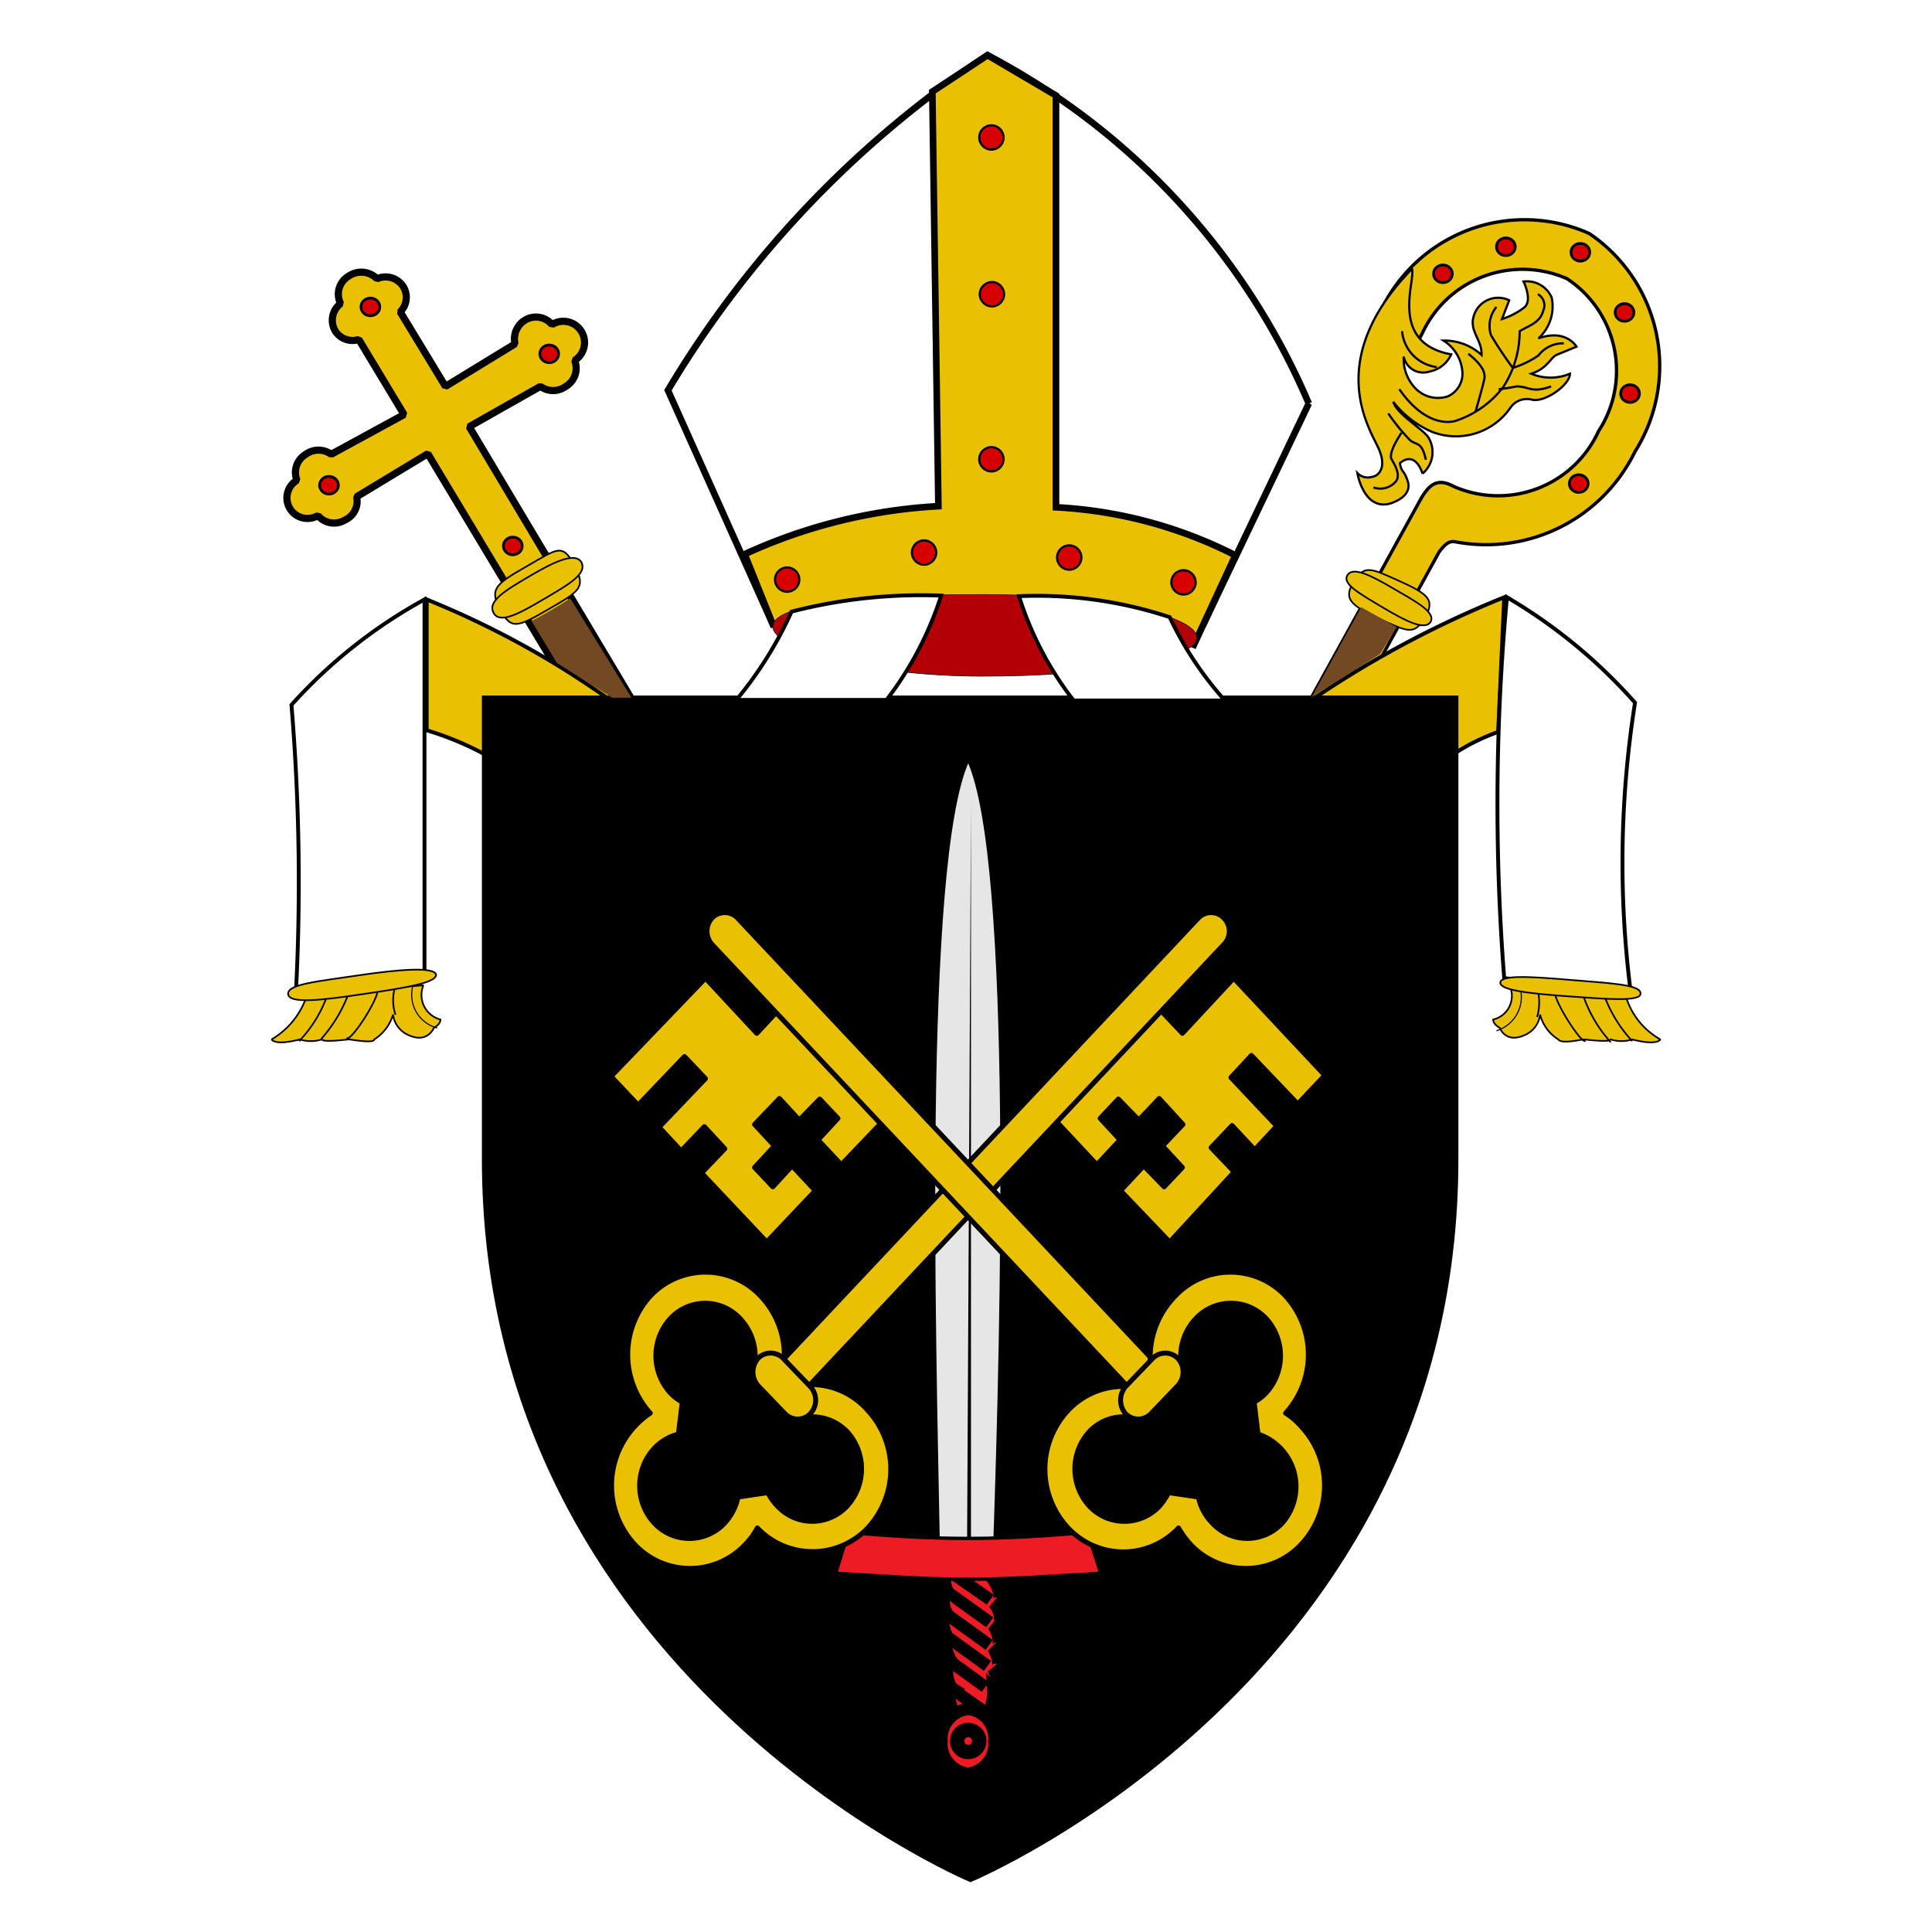 <svg xmlns="http://www.w3.org/2000/svg" viewBox="0 0 35 35"><defs><style>.cls-1,.cls-14,.cls-17{fill:#fff;}.cls-10,.cls-12,.cls-13,.cls-18,.cls-2,.cls-28,.cls-5,.cls-8,.cls-9{fill:#eac102;}.cls-10,.cls-11,.cls-12,.cls-13,.cls-14,.cls-15,.cls-16,.cls-17,.cls-18,.cls-19,.cls-2,.cls-20,.cls-22,.cls-23,.cls-24,.cls-26,.cls-27,.cls-28,.cls-3,.cls-4,.cls-5,.cls-6,.cls-7,.cls-8,.cls-9{stroke:#000;}.cls-13,.cls-14,.cls-16,.cls-19,.cls-2,.cls-20,.cls-3,.cls-4,.cls-5,.cls-6,.cls-7{stroke-linecap:square;}.cls-16,.cls-19,.cls-2,.cls-20,.cls-3,.cls-4,.cls-5,.cls-6,.cls-7{stroke-miterlimit:1.5;}.cls-2,.cls-3{stroke-width:0.03px;}.cls-10,.cls-12,.cls-13,.cls-14,.cls-19,.cls-2,.cls-21,.cls-23,.cls-25,.cls-5{fill-rule:evenodd;}.cls-11,.cls-27,.cls-3,.cls-4,.cls-6,.cls-7{fill:none;}.cls-4{stroke-width:0.02px;}.cls-5,.cls-6{stroke-width:0.03px;}.cls-7{stroke-width:0.02px;}.cls-26,.cls-8{stroke-width:0.06px;}.cls-9{stroke-width:0.03px;}.cls-10,.cls-11{stroke-width:0.04px;}.cls-12,.cls-28{stroke-linecap:round;}.cls-12{stroke-linejoin:bevel;stroke-width:0.13px;}.cls-13,.cls-14{stroke-miterlimit:4.15;stroke-width:0.07px;}.cls-15{stroke-width:0.18px;}.cls-16,.cls-20{fill:#d60000;}.cls-16{stroke-width:0.05px;}.cls-17,.cls-18{stroke-width:0.12px;}.cls-19{fill:#b30006;stroke-width:0.01px;}.cls-20{stroke-width:0.04px;}.cls-21{fill:#734923;}.cls-22,.cls-26{fill:#ed1c24;}.cls-22,.cls-23{stroke-width:0.22px;}.cls-23,.cls-24{fill:#e6e6e6;}.cls-24{stroke-width:0.03px;}.cls-27{stroke-width:0.26px;}.cls-28{stroke-linejoin:round;stroke-width:0.09px;}</style></defs><g id="Vrstva_2" data-name="Vrstva 2"><g id="Vrstva_1-2" data-name="Vrstva 1"><rect class="cls-1" width="35" height="35"/><path class="cls-2" d="M29.44,18l-2.09-.14a.44.44,0,0,1-.3.61c0,.09.12.15.12.15s.1.28.43.14a.46.46,0,0,0,.3-.38.75.75,0,0,0,.33.45c.06.09.42,0,.46,0s.46.06.49,0a.64.64,0,0,0,.39,0s.42.12.51,0A1.33,1.33,0,0,1,29.44,18Z"/><path class="cls-3" d="M29.05,18a2.47,2.47,0,0,0,.51.85"/><path class="cls-3" d="M28.67,18a2.42,2.42,0,0,0,.5.87"/><path class="cls-3" d="M28.18,17.94c-.1.08.43.92.53.92"/><path class="cls-3" d="M27.85,17.91a.94.94,0,0,1,0,.5"/><path class="cls-4" d="M27.54,17.9a.64.64,0,0,1-.42.77"/><path class="cls-5" d="M5.57,18l2.1-.15a.46.46,0,0,0,.31.62c0,.09-.12.15-.12.15s-.11.28-.44.14a.47.47,0,0,1-.3-.38.8.8,0,0,1-.34.45c0,.08-.42,0-.46,0s-.46.06-.49,0a.67.67,0,0,1-.4,0s-.42.12-.51,0A1.44,1.44,0,0,0,5.57,18Z"/><path class="cls-6" d="M5.94,18a2.33,2.33,0,0,1-.51.85"/><path class="cls-6" d="M6.34,17.93a2.65,2.65,0,0,1-.51.88"/><path class="cls-6" d="M6.83,17.9c.1.08-.43.92-.54.91"/><path class="cls-6" d="M7.16,17.87a.85.85,0,0,0,0,.5"/><path class="cls-7" d="M7.48,17.86a.62.62,0,0,0,.43.76"/><g id="Crozier"><path id="rect17044" class="cls-8" d="M28.79,4.23A2.88,2.88,0,0,0,25,5.66L25,5.75l.71.39.05-.09a2,2,0,0,1,2.63-1,2,2,0,0,1,.57,2.76,2,2,0,0,1-2.63,1c-.31-.17-.45,0-.58.21L16.21,26.33l.73.33L26.07,10c.15-.2.22-.2.32-.18a3,3,0,0,0,3.23-1.64A2.9,2.9,0,0,0,28.79,4.23Z"/><g id="g18799"><path id="path17922" class="cls-9" d="M25.81,11.2c-.2.31-.3.25-.84,0s-.63-.37-.44-.67.3-.24.83,0S26,10.87,25.81,11.2Z"/><path id="path17919" class="cls-9" d="M25.92,11.26c-.1.17-.44,0-.86-.25s-.75-.43-.65-.59.42,0,.83.24S26,11.08,25.92,11.26Z"/></g><g id="g17018"><path id="path11679" class="cls-10" d="M25,8.19c.1.26,0,.43-.15.45a.26.26,0,0,1-.26-.07s.12.72.63.54c.18-.07.35-.19.28-.4s-.11-.14-.14-.32c.29-.24.41.19.41.19a.51.51,0,0,0,.11-.65c-.1-.16-.57-.42-.64-.65a1.79,1.79,0,0,0,.72.55,1.2,1.2,0,0,0,1.4-.44.36.36,0,0,1,.39-.15c.24.06.7-.28.69-.47a.9.9,0,0,1-.7,0c.31-.1.35-.31.48-.35l.34-.14s-.19-.33-.69-.15a.78.78,0,0,0,.24-.74.49.49,0,0,0-.51-.29s.18.36,0,.48a1.33,1.33,0,0,1-.39.2l.13-.34a.46.46,0,0,0-.64.28c-.09.28.15.43.14.71a1,1,0,0,0-.69-.26.73.73,0,0,1,.34.54.45.45,0,0,1-.26.47A.57.57,0,0,1,25.61,7a.76.76,0,0,1-.18-.54h0a.36.36,0,0,0,.47.27.54.54,0,0,0,.39-.31c-1.14-.21-.64-1.34-.71-1.55C23.87,6.63,24.93,7.92,25,8.19Z"/><g id="g17008"><path id="path15234" class="cls-11" d="M25.35,7.05c.45.65.88.61,1,.58A1.78,1.78,0,0,0,27.24,7a1.86,1.86,0,0,0,.29-1c.18-.11.37-.15.43-.38a.23.23,0,0,0-.1-.29"/><path id="path15236" class="cls-10" d="M27.11,5.56a.54.54,0,0,0-.1.51,6.83,6.83,0,0,0,.4.6"/><path id="path15238" class="cls-10" d="M28.33,6.22a.56.56,0,0,0-.46.22,1.72,1.72,0,0,1-.45.22"/><path id="path15240" class="cls-10" d="M28.1,7c-.36.13-.39,0-.63,0a2.57,2.57,0,0,1-.32.05"/><path id="path15242" class="cls-10" d="M26.6,6.41c.28.22.31.36.29.46s-.16.59-.16.59"/><path id="path16124" class="cls-10" d="M25.4,6a.72.72,0,0,0,.63.65"/><path id="path16126" class="cls-10" d="M25.83,8.33c-.07-.33-.16-.26-.28-.35a3.6,3.6,0,0,1-.4-.49"/><path id="path16128" class="cls-11" d="M24.88,8.83a.37.37,0,0,0,.4-.1c.1-.11,0-.29-.07-.41s.18-.48.18-.48"/></g></g></g><g id="text6272-6-8-7-0-9"><path class="cls-12" d="M6.32,5a.38.38,0,0,0-.15.5.38.38,0,0,0-.1.49.37.37,0,0,0,.43.16l.82,1.36L6,8.23a.39.39,0,0,0-.46,0,.38.38,0,0,0-.16.47.37.37,0,0,0,.38.64.38.38,0,0,0,.49.08A.37.37,0,0,0,6.46,9l1.29-.78L11,13.63l.75-.45L8.5,7.73,9.79,7a.39.39,0,0,0,.46,0,.38.38,0,0,0,.16-.47A.38.38,0,0,0,10,5.88a.38.38,0,0,0-.49-.08.4.4,0,0,0-.18.43L8.07,7,7.25,5.65a.37.37,0,0,0,.06-.45.38.38,0,0,0-.48-.15A.4.4,0,0,0,6.32,5Z"/></g><path class="cls-13" d="M11.09,12.71a16.09,16.09,0,0,0-3.36-1.85v2.37a5.61,5.61,0,0,1,1.06.44l0-1Z"/><path class="cls-13" d="M23.69,12.73a18.4,18.4,0,0,1,3.56-1.91l-.11,2.44a3.7,3.7,0,0,0-.82.41v-1Z"/><path class="cls-14" d="M29.62,12.73a9.53,9.53,0,0,0-2.32-1.91,40.78,40.78,0,0,0-.05,6.9l2.29.24A18.57,18.57,0,0,1,29.62,12.73Z"/><g id="Blason_vide_600x660" data-name="Blason vide 600x660"><path class="cls-15" d="M8.82,12.69V21c0,9.29,8.76,13,8.76,13s8.75-3.67,8.75-13V12.69Z"/></g><path class="cls-14" d="M5.28,12.77a9.15,9.15,0,0,1,2.41-1.91c0,2.31,0,4.49,0,6.76L5.36,18A38.85,38.85,0,0,0,5.28,12.77Z"/><g id="path179221"><path class="cls-9" d="M10.41,10.25c.21.4.09.46-.48.79s-.67.37-.87,0-.08-.46.48-.78S10.19,9.83,10.41,10.25Z"/></g><g id="path179191"><path class="cls-9" d="M10.53,10.18c.12.22-.25.42-.69.68s-.79.45-.9.24.21-.4.65-.66S10.41,10,10.53,10.18Z"/></g><g id="path179192"><path class="cls-9" d="M7.9,17.66c0,.15-.59.24-1.33.35s-1.33.18-1.35,0,.53-.23,1.27-.34S7.88,17.51,7.9,17.66Z"/></g><g id="path179193"><path class="cls-9" d="M29.72,18c0,.15-.6.1-1.3.05s-1.25-.11-1.24-.25.54-.11,1.24-.05S29.73,17.83,29.72,18Z"/></g><ellipse class="cls-16" cx="26.14" cy="4.96" rx="0.17" ry="0.16"/><ellipse class="cls-16" cx="27.28" cy="4.47" rx="0.17" ry="0.16"/><ellipse class="cls-16" cx="28.63" cy="4.57" rx="0.17" ry="0.16"/><ellipse class="cls-16" cx="29.43" cy="5.66" rx="0.17" ry="0.16"/><g id="Mitra"><path id="use4233" class="cls-17" d="M21.8,11.31l1.91-4A12.8,12.8,0,0,0,17.89,1,18.89,18.89,0,0,0,12.1,7.07L14,11.31A28,28,0,0,1,21.8,11.31Z"/><path id="path4242" class="cls-18" d="M17.89,1l-1,.66L17,9.17a9.66,9.66,0,0,0-3.51.87L14,11.31c2.57-.23,5.33-.63,7.63.37l.75-1.62a8.07,8.07,0,0,0-3.25-.87V1.73Z"/></g><path class="cls-19" d="M17.8,10.77c2.11,0,3.88.37,3.88.78s-1.77.7-3.88.7S14,11.76,14,11.35,15.69,10.77,17.8,10.77Z"/><path class="cls-14" d="M17.05,10.79a9.41,9.41,0,0,0-2.71.29,7,7,0,0,1-1,1.6h2.72A6.18,6.18,0,0,0,17.05,10.79Z"/><path class="cls-14" d="M18.46,10.8a7.69,7.69,0,0,1,2.73.38,6.22,6.22,0,0,0,1,1.51H19.45A6,6,0,0,1,18.46,10.8Z"/><circle class="cls-20" cx="17.96" cy="2.49" r="0.22"/><circle class="cls-20" cx="17.97" cy="5.33" r="0.22"/><circle class="cls-20" cx="17.96" cy="8.32" r="0.22"/><circle class="cls-20" cx="21.44" cy="10.55" r="0.22"/><circle class="cls-20" cx="19.37" cy="10.1" r="0.22"/><circle class="cls-20" cx="16.74" cy="10.01" r="0.22"/><circle class="cls-20" cx="14.26" cy="10.5" r="0.22"/><ellipse class="cls-16" cx="5.96" cy="8.79" rx="0.17" ry="0.16"/><ellipse class="cls-16" cx="6.71" cy="5.56" rx="0.17" ry="0.16"/><ellipse class="cls-16" cx="9.95" cy="6.41" rx="0.17" ry="0.16"/><ellipse class="cls-16" cx="9.29" cy="9.89" rx="0.17" ry="0.16"/><ellipse class="cls-16" cx="29.53" cy="7.13" rx="0.17" ry="0.16"/><ellipse class="cls-16" cx="28.6" cy="8.76" rx="0.17" ry="0.16"/><path class="cls-21" d="M10.33,10.84a8,8,0,0,1-.7.41l.46.76,1,.63h.35Z"/><path class="cls-21" d="M25.3,11.36,24.66,11l-.9,1.63L25,11.85Z"/><g id="g6721-9"><g id="g9901-2-2"><path id="rect4549-2-7" class="cls-22" d="M17.82,31c-.06.43-.16.59-.28.6s-.25-.37-.28-.58-.16-.35,0-.43c-.08-.05-.18-.43,0-.46-.1-.14-.19-.42-.09-.47-.11-.19-.11-.41,0-.41-.12-.18-.08-.43,0-.42-.11-.21,0-.43,0-.39s-.09-.34,0-.37c.17-.86.59-.76.77.1.19.2.17.48.05.44.21.32.1.5,0,.42.15.13.19.5,0,.41.13.18.15.5,0,.41.15.25.1.46,0,.38.15.27.07.46,0,.38C18,30.83,17.94,31.05,17.82,31Z"/><path id="path9885-1-4" class="cls-23" d="M17.09,28.39l.85.59"/><path id="path9889-1-2" class="cls-23" d="M17.82,31l-.64-.45"/><path id="path9891-7-2" class="cls-23" d="M17.85,30.56l-.66-.48"/><path id="path9893-0-1" class="cls-23" d="M17.89,30.18l-.79-.57"/><path id="path9895-4-4" class="cls-23" d="M17.92,29.8l-.83-.6"/><path id="path9897-7-8" class="cls-23" d="M17.93,29.39l-.85-.61"/><path id="path9899-4-7" class="cls-23" d="M17.94,28.56,17.2,28"/></g><g id="g5737-0-1"><g id="rect2770-1-79-0"><path class="cls-24" d="M17.54,13.79c-.83,1.84-.6,10.35-.53,14.13h1C18.14,24.14,18.36,15.61,17.54,13.79Z"/></g><path id="path2773-3-7-4-9" class="cls-25" d="M17.59,27.93l0-13.33-.07,13.33Z"/></g><g id="rect1882-8-6"><path class="cls-26" d="M15.37,27.76l-.23.74c.83.05,1.66.11,2.4.11s1.56-.06,2.4-.11l-.24-.74c-.67.06-1.4.11-2.16.11S16,27.82,15.37,27.76Z"/></g><g id="g5445-7-3"><g id="path5443-7-4"><path class="cls-22" d="M17.06,31.54h0a.54.54,0,0,1,.48-.58.53.53,0,0,1,.47.58h0a.54.54,0,0,1-.47.59.54.54,0,0,1-.48-.59Z"/></g><g id="path5441-5-3"><path class="cls-27" d="M17.34,31.54h0a.2.2,0,1,1,.4,0h0a.2.2,0,1,1-.4,0Z"/></g></g></g><g id="g6435-4-9-0"><path id="rect5709-0-6-3-2-9-7-5-9" class="cls-28" d="M21.19,22.5l-.89-.93.42-.45.37.38.33-.35-.36-.39.37-.39L21,19.9l-.37.39-.37-.38-.33.35.36.39-.42.45L19,20.17l1.9-2,.52.55.93-1L24,19.48l-.49.52-.84-.88-.37.4.83.88-.4.43-.41-.44-.38.4.42.44Z"/><path id="rect5527-1-8-7-9-9-8" class="cls-28" d="M22.17,16.63a.32.32,0,0,0-.46,0l-7.52,8,.46.48,7.52-8A.34.34,0,0,0,22.17,16.63Z"/><path id="rect5744-3-0-3" class="cls-28" d="M15.72,25.55a1.57,1.57,0,0,1,0,2.13,1.38,1.38,0,0,1-2,0,1.29,1.29,0,0,1-.22.3,1.37,1.37,0,0,1-2,0,1.57,1.57,0,0,1,0-2.14,1.55,1.55,0,0,1,.28-.24,1.58,1.58,0,0,1,0-2.12,1.37,1.37,0,0,1,2,0,1.56,1.56,0,0,1,.27,1.76A1.37,1.37,0,0,1,15.72,25.55Zm-.37.39a.87.87,0,0,0-.93-.22h0l-.79-.83h0a1,1,0,0,0-.22-1,.86.86,0,0,0-1.27,0,1,1,0,0,0,0,1.34.87.87,0,0,0,.22.17l-.07.58a.91.91,0,0,0-.44.26,1,1,0,0,0,0,1.35.87.87,0,0,0,1.28,0,1,1,0,0,0,.24-.47l.54-.08a1,1,0,0,0,.17.24.86.86,0,0,0,1.27,0A1,1,0,0,0,15.35,25.94Z"/><path id="rect5625-5-44-0-5-7-64-4-4" class="cls-28" d="M14.68,25.12l-.49-.51a.32.32,0,0,0-.46,0,.38.38,0,0,0,0,.49l.49.51a.32.32,0,0,0,.46,0A.36.36,0,0,0,14.68,25.12Z"/></g><g id="g6435-4-1"><path id="rect5709-0-6-3-2-9-7-9" class="cls-28" d="M13.89,22.5l.88-.93-.42-.45L14,21.5l-.33-.35.36-.39-.36-.39.45-.47.36.39.37-.38.33.35-.36.39.42.45.89-.93-1.91-2-.51.55-.93-1-1.71,1.78.49.52.84-.88.38.4-.84.88.4.43.42-.44.37.4-.42.44Z"/><path id="rect5527-1-8-7-9-1" class="cls-28" d="M12.9,16.63a.32.32,0,0,1,.46,0l7.52,8-.46.48-7.52-8A.36.36,0,0,1,12.9,16.63Z"/><path id="rect5744-3-6" class="cls-28" d="M19.35,25.55a1.56,1.56,0,0,0,0,2.13,1.37,1.37,0,0,0,2,0,1.66,1.66,0,0,0,.22.3,1.37,1.37,0,0,0,2,0,1.56,1.56,0,0,0,0-2.14,1.27,1.27,0,0,0-.28-.24,1.57,1.57,0,0,0,0-2.12,1.37,1.37,0,0,0-2,0A1.57,1.57,0,0,0,21,25.28,1.37,1.37,0,0,0,19.35,25.55Zm.38.39a.85.85,0,0,1,.92-.22h0l.79-.83h0a1,1,0,0,1,.22-1,.87.87,0,0,1,1.28,0,1,1,0,0,1,0,1.34.87.87,0,0,1-.22.17l.07.58a1,1,0,0,1,.44,1.61.86.86,0,0,1-1.27,0,.94.94,0,0,1-.25-.47l-.54-.08a1.25,1.25,0,0,1-.16.24.87.87,0,0,1-1.28,0A1,1,0,0,1,19.73,25.94Z"/><path id="rect5625-5-44-0-5-7-64-6" class="cls-28" d="M20.39,25.12l.49-.51a.32.32,0,0,1,.46,0,.37.37,0,0,1,0,.49l-.49.51a.32.32,0,0,1-.46,0A.38.38,0,0,1,20.39,25.12Z"/></g></g></g></svg>